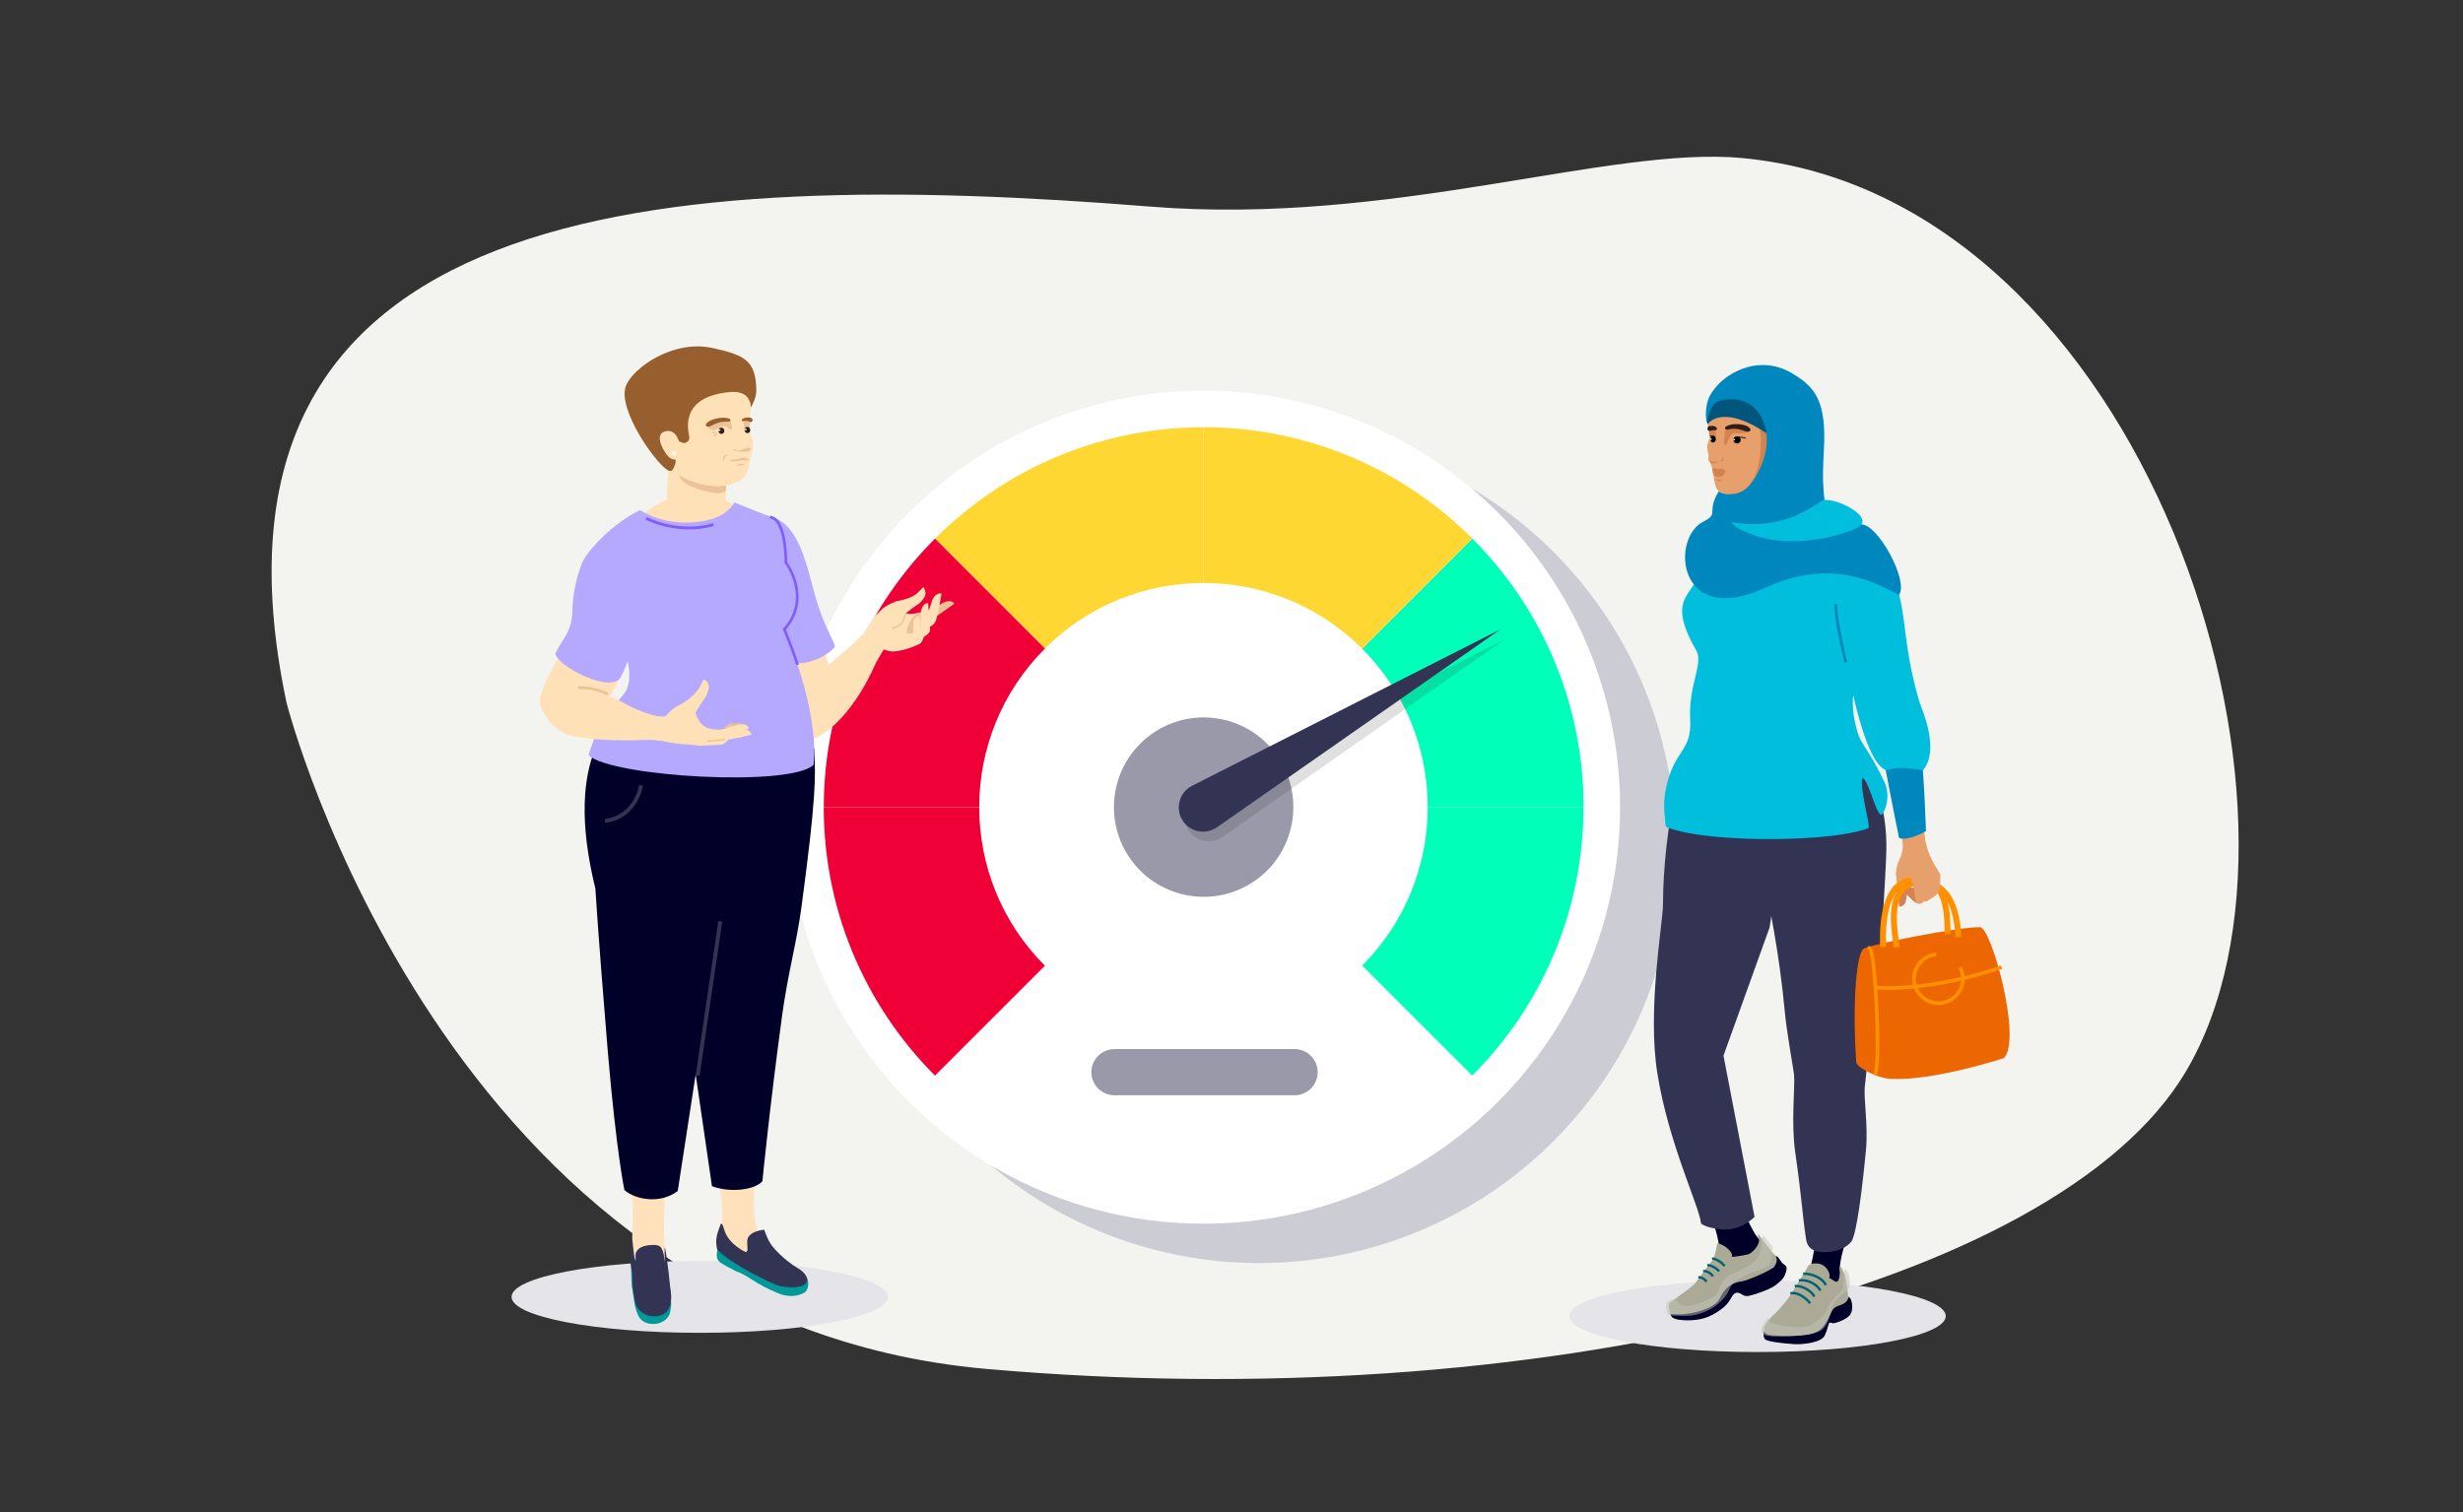 <?xml version="1.0" encoding="utf-8"?>
<!-- Generator: Adobe Illustrator 27.8.0, SVG Export Plug-In . SVG Version: 6.00 Build 0)  -->
<svg xmlns="http://www.w3.org/2000/svg" xmlns:xlink="http://www.w3.org/1999/xlink" version="1.1" x="0px" y="0px" viewBox="0 0 2679.4 1645.5" style="enable-background:new 0 0 2679.4 1645.5;" xml:space="preserve" width="2679.4" height="1645.5">
<rect x="0" y="0" width="2679.4" height="1645.5" fill="#333333" stroke="none"/>
<style type="text/css">
	.st0{fill:#F3F3F0;}
	.st1{fill:#CCCCD4;}
	.st2{fill:#FFFFFF;}
	.st3{fill:#00FFB9;}
	.st4{fill:#FFD732;}
	.st5{fill:#EF0137;}
	.st6{fill:#9999A9;}
	.st7{opacity:0.14;fill:#232323;}
	.st8{fill:#333353;}
	.st9{fill:#2E2E2E;stroke:#9999A9;stroke-width:50.283;stroke-linecap:round;stroke-miterlimit:10;}
	.st10{fill:#E5E5E9;}
	.st11{fill:#000028;}
	.st12{fill:#AAAA96;}
	.st13{opacity:0.5;fill:#C5C5B8;}
	.st14{fill:none;stroke:#00646E;stroke-width:2.65;stroke-miterlimit:10;}
	.st15{fill:#E7A06B;}
	.st16{fill:none;stroke:#EBAF87;stroke-width:1.299;stroke-miterlimit:10;}
	.st17{fill:#D3834F;}
	.st18{fill:#00BEDC;}
	.st19{fill:#0087BE;}
	.st20{fill:#FFCDAA;}
	.st21{fill:none;stroke:#D3834F;stroke-width:1.162;stroke-linejoin:round;stroke-miterlimit:10;}
	.st22{fill:#321E14;}
	.st23{fill:#EBAF87;}
	.st24{fill:#00557C;}
	.st25{fill:#500078;}
	.st26{fill:#EC6602;}
	.st27{fill:none;stroke:#FF9000;stroke-width:6.496;stroke-miterlimit:10;}
	.st28{fill:none;stroke:#FF9000;stroke-width:3.975;stroke-miterlimit:10;}
	.st29{fill:none;stroke:#0087BE;stroke-width:3.135;stroke-linecap:square;stroke-miterlimit:10;}
	.st30{fill:none;stroke:#321E14;stroke-width:1.162;stroke-linejoin:round;stroke-miterlimit:10;}
	.st31{fill:#009999;}
	.st32{fill:#FFE2BC;}
	.st33{fill:none;stroke:#333353;stroke-width:4.284;stroke-miterlimit:10;}
	.st34{fill:#FFE1B8;}
	.st35{fill:#ECC399;}
	.st36{fill:#965F2D;}
	.st37{fill:#643C37;}
	.st38{fill:none;stroke:#ECC399;stroke-width:1.428;stroke-miterlimit:10;}
	.st39{fill:#B4A8FF;}
	.st40{fill:none;stroke:#805CFF;stroke-width:3.025;stroke-miterlimit:10;}
	.st41{fill:none;stroke:#ECC399;stroke-width:3.025;stroke-miterlimit:10;}
	.st42{fill:none;stroke:#F3F3F0;stroke-width:3.025;stroke-linecap:round;stroke-linejoin:round;stroke-miterlimit:10;}
	.st43{fill:#8C5046;}
	.st44{fill:#644132;}
	.st45{fill:none;stroke:#ECC399;stroke-width:1.54;stroke-miterlimit:10;}
	.st46{fill:none;stroke:#805CFF;stroke-width:2.856;stroke-miterlimit:10;}
</style>
<g id="Layer_1">
	<path class="st0" d="M311.7,764.5c0,0,171,672.6,760.7,724.9c596.3,52.8,1164.9-88,1305.1-322.8   c168.6-282.3-43.2-953.1-481.9-994.6c-144.6-13.7-380.8,73.9-644.1,52.8C723.4,182.5,195.5,214.2,311.7,764.5z"/>
</g>
<g id="Layer_4">
	<g>
		
			<ellipse transform="matrix(0.707 -0.707 0.707 0.707 -250.036 1238.455)" class="st1" cx="1369.9" cy="921" rx="453.3" ry="453.3"/>
		
			<ellipse transform="matrix(0.707 -0.707 0.707 0.707 -237.427 1183.106)" class="st2" cx="1309.4" cy="878.2" rx="453.3" ry="453.3"/>
		<g>
			<path class="st3" d="M1594.3,578.8c79.1,75.3,128.4,181.6,128.4,299.3h-413.2l292.2-292.2     C1599.2,583.5,1596.8,581.2,1594.3,578.8z"/>
			<path class="st4" d="M1299.2,465c109.1-2.7,219.1,37.6,302.4,120.9l-292.2,292.2V464.9C1306,464.9,1302.6,465,1299.2,465z"/>
			<path class="st4" d="M1010.1,593.3c75.3-79.1,181.6-128.4,299.3-128.4v413.2l-292.2-292.2     C1014.8,588.4,1012.4,590.8,1010.1,593.3z"/>
			<path class="st5" d="M896.3,888.4c-2.7-109.1,37.6-219.1,120.9-302.4l292.2,292.2H896.2C896.2,881.6,896.2,885,896.3,888.4z"/>
		</g>
		<g>
			<path class="st5" d="M1024.5,1177.5c-79.1-75.3-128.4-181.6-128.4-299.3h413.2l-292.2,292.2     C1019.6,1172.8,1022.1,1175.2,1024.5,1177.5z"/>
			<path class="st3" d="M1722.5,867.9c2.7,109.1-37.6,219.1-120.9,302.4l-292.2-292.2h413.2C1722.7,874.7,1722.6,871.3,1722.5,867.9     z"/>
		</g>
		
			<ellipse transform="matrix(0.707 -0.707 0.707 0.707 -237.427 1183.106)" class="st2" cx="1309.4" cy="878.2" rx="244" ry="244"/>
		<g>
			<path class="st6" d="M1359.6,961.9c-46.2,27.7-106.2,12.7-133.9-33.5c-27.7-46.2-12.7-106.2,33.5-133.9     c46.2-27.7,106.2-12.7,133.9,33.5C1420.8,874.2,1405.8,934.2,1359.6,961.9z"/>
			<path class="st7" d="M1638.4,694.8L1303,865.4c-13.6,6.9-18.5,24-10.7,37.1l0,0c7.9,13.1,25.2,16.8,37.8,8L1638.4,694.8z"/>
			<path class="st8" d="M1632.4,684.7L1296.8,855c-13.6,6.9-18.6,24-10.7,37.1l0,0c7.9,13.1,25.2,16.8,37.7,8.1L1632.4,684.7z"/>
		</g>
		<line class="st9" x1="1212.4" y1="1166.6" x2="1408.3" y2="1166.6"/>
	</g>
</g>
<g id="Layer_2">
	<ellipse class="st10" cx="761.2" cy="1411.1" rx="204.7" ry="39.1"/>
	<ellipse class="st10" cx="1912" cy="1432" rx="204.7" ry="39.1"/>
	<g id="Woman_3">
		<path class="st11" d="M1976.7,1340.3c-0.3,1.4-5.4,37.9-10,48.1c-4.6,10.2-3.9,11.5,7,19.7c10.9,8.2,31.2-2.4,30.4-11.1    c-0.8-8.7-3.1-13.8-2.6-18.7c1.4-16.2,10.5-38.9,9.2-38.9S1981.7,1313.4,1976.7,1340.3z"/>
		<path class="st12" d="M1968.5,1384.8c-2.5-0.8-3.4-3.6-6.3,1.8s-17,28.7-29.7,41.1c-4.9,4.7-12.7,11.8-13.5,17.8    s-0.4,9.3,0.8,11.1c2.3,3.4,24.4,5.2,32.3,5.7s28.8-1.3,32.8-9.2c4-8,3.8-14.5,5.9-14.3c2.1,0.2,1.7,1.5,4.8,0.8    c3.1-0.6,14.1-4.4,17.4-9.6c3.4-5.3,1.5-14.7,0-17c-1.5-2.3-2.5-0.8-2.7-4.6c-0.2-3.8-1.5-13.1-1.9-15.8    c-0.4-2.7-4.4-13.5-5.9-14.2c-1.5-0.7-1,0.3-1,3.6c0,3.3-0.2,10.6-2.7,12.3s-6.3-4-12.2-4.9S1968.5,1384.8,1968.5,1384.8z"/>
		<path class="st12" d="M1976.7,1374.7c-5.1-0.2-8.8,0.3-10.7,4.6c-1.8,3.9-21.9,34.2-21.4,37.6c0.4,3.4,5.2,2.9,10.1,5.7    c4.8,2.7,7,4.1,11.4-2.3c4.4-6.5,22.9-26.6,24.1-30.9C1991.4,1385,1986.2,1375.2,1976.7,1374.7z"/>
		<path class="st11" d="M1995.6,1439.6c3.1-0.6,14.1-4.4,17.4-9.6c3.4-5.3,1.5-14.7,0-17c-0.8-1.3-1.5-1.4-2-1.9    c-1,4.3-3.2,7.1-9.9,9.3c-8.2,2.7-7.1,4.9-12.6,14.9c-5.5,10.1-9,12.9-16.4,15.6c-11.7,4.2-44.6,2.5-48.1,1.5    c-2.5-0.8-4.3-2.3-5.4-3.6c-0.3,4.1,0.2,6.5,1.2,8c2.3,3.4,24.4,5.2,32.3,5.7s28.8-1.3,32.8-9.2c4-8,3.8-14.5,5.9-14.3    C1992.9,1439,1992.5,1440.3,1995.6,1439.6z"/>
		<path class="st13" d="M1920.1,1437.5c0,0,4.7-5.5,4.5-4.4s-1.4,3.8,2.1,6.1c3.5,2.3,31,7.3,40.9,3.5c9.9-3.8,19.1-12.9,21.3-20.6    s15-15.7,16-21.2s1.7-21,1.7-21s4.1,3.4,4.9,7.8s2.1,13.4-1.9,16.4s-14.5,10.6-16.5,18s-3.8,20.2-12.6,25.9    c-8.8,5.7-55.5,8.7-62,3.9C1912.1,1447,1920.1,1437.5,1920.1,1437.5z"/>
		<path class="st11" d="M1895.4,1314.6c0.1,0.1,0.1,0.4,0.4,1c2.2,5.3,13.5,30,17.8,32.4c4.7,2.6-4.4,21.3-11.2,22.4    c-6.9,1.1-26.6,1.7-28.4-2.6c-1.8-4.3-4.5-14.2-4.8-17.6c-0.3-3.4-6.3-26.6-11.8-35.9C1851.9,1304.8,1891.2,1310.6,1895.4,1314.6z    "/>
		<path class="st12" d="M1913.1,1342.9c0,0-1.9,1.2-0.1,4.4c3.2,5.8-7.1,16.5-11.3,17.5s-20.4,4.4-23.4,1.6    c-3-2.8-19.3,12.3-24.3,18.2c-5,5.9-10,12-10,12l-8.6,7.1c0,0-18.8,13.7-19.7,14.7s0.4,8.7,1.3,11.1c0.9,2.4,1.4,5.3,10.6,6.4    c9.2,1,23.4,1,35.6-5.8c12.2-6.8,16.4-12.2,18.7-16.2s4.4-8.5,9-7.5s5.1,4.9,12.6,3.1c7.5-1.8,22.7-7.2,28.3-11.7    c5.6-4.5,8.7-6.9,10.7-13.5c2-6.6,0.3-6.9-2.8-9.3s-4.9-7.8-7.3-8.2C1930.1,1366.6,1913.1,1342.9,1913.1,1342.9z"/>
		<path class="st12" d="M1868.2,1352.7c-0.6-0.1-1.1,13.3-6.2,19.6c-4.3,5.4-13.9,18.3-17.9,24.4c-0.5,0.8,4.5,2.1,5.4,1.9    c5.1-1.3,29.8-26.4,33.8-30.5C1887.5,1364,1876.4,1354,1868.2,1352.7z"/>
		<path class="st11" d="M1939.9,1375.2c-3.1-2.4-4.9-7.8-7.3-8.2c-0.3,0-0.8-0.4-1.4-1c0.5,0.5,4.2,5.2-1.2,12.4    c-2.5,3.3-28.2,14.8-34.7,15.7c-10,1.4-18,5.1-24.5,18.8c-5.5,11.7-35.2,19.3-53.6,16.8c0.9,2.4,1.4,5.3,10.6,6.4    c9.2,1,23.4,1,35.6-5.8c12.2-6.8,16.4-12.2,18.7-16.2s4.4-8.5,9-7.5s5.1,4.9,12.6,3.1c7.5-1.8,22.7-7.2,28.3-11.7    c5.6-4.5,8.7-6.9,10.7-13.5C1944.7,1378,1943,1377.6,1939.9,1375.2z"/>
		<path class="st14" d="M1847.5,1389.8c3.4-0.3,6.8,1.8,9.1,4.8"/>
		<path class="st14" d="M1852.8,1383c3.4-0.3,8.1,1.8,10.7,5.7"/>
		<path class="st14" d="M1857.3,1376.6c3.4-0.3,10.1,2.9,12.8,6.8"/>
		<path class="st14" d="M1862.5,1369.4c3.4-0.3,10.9,4.2,13.6,8.1"/>
		<path class="st14" d="M1947.7,1407.3c8.1-2.2,18.3,6.2,21.4,10.8"/>
		<path class="st14" d="M1952.4,1399.5c6.7-1.5,18.7,4.9,21.3,11.4"/>
		<path class="st14" d="M1956.9,1393.2c8.2-1.5,19,3.2,23.5,11"/>
		<path class="st14" d="M1961.6,1386c8.7-0.8,21.4,4.6,24.7,12.3"/>
		<path class="st13" d="M1881.1,1403.2c5.6-15.4,33.9-20.1,41.9-25.5c5.1-3.5,5.3-14.8,5.1-21.3c-4.9-6.1-9.7-12.5-9.7-12.5    s-0.5,0.5-2.4,5c0.8,4.7-0.3,10.2-1.9,15.5c-2.7,8.9-12.9,13.4-23.1,18.8c-10.1,5.4-14,2.1-22.5,23.2    c-2.5,6.3-23.7,13.4-29.7,14.2c-13,1.8-11.6-4-18.2-7.3c-0.4,0.8-6.2,1.2-8.2,4.8c-0.7,1.3,0.4,8.7,1.5,11.1    c0.2,0.5,0.4,1.1,0.7,1.7c5,0.4,7.3,0.6,17.2,0.9C1855.9,1432.6,1876.6,1415.7,1881.1,1403.2z"/>
		<g>
			<path class="st8" d="M1952.9,1253.4c-4.6-32.3,0-71.6-1.2-83.8c-0.7-7.1-7.9-44.9-10.2-69.9c-6.1-66.2-19-125.4-18.3-119.8     c5,35.9-30.4-127.5,53.9-139.6c15.1-2.2,43.9-24.2,61.1,11.6c10.4,21.7,15.5,48.8,13.5,84.6c-1.3,24.7-4.2,88.2-8.3,109.1l0,0     l-14.6,135.4c-1.9,12.6,3.7,42.5,1.1,70.3c-4.2,44.1-10,89.2-15.5,99.1c-3.3,4.4-12.2,12.2-30.4,12c-11.6-0.2-17.9-4.6-19.3-14.2     C1960.1,1316.1,1959.8,1301,1952.9,1253.4z"/>
			<path class="st8" d="M1931.8,906.8c7.7-90-18.1-125.4-64.9-125.4c-36.8,0-57.8,126.5-57.8,202.7c0,20-17.4,113.7-6.1,184     c12.4,77.1,46,145.1,47.4,162.9c5.4,5.4,23.1,6.7,23.2,6.7c21.3,1.6,35.1-13.7,35.1-13.7l-33.8-175.4l50.1-139.3     C1933.1,962.3,1931,916.6,1931.8,906.8z"/>
		</g>
		<path class="st15" d="M2062.6,950.5c0.6-5.3,13.8-9.3,19.1,2l-7.2,4.9l-0.2,14.8c-1.1,4.3-3.1,5.9-9.4,5.4L2062.6,950.5z"/>
		<g>
			<path class="st16" d="M1844.3,557.6"/>
		</g>
		<path class="st15" d="M2074.7,851.5c10.5-1.7,13.9,3,14.6,3.5c2,25.2,4.2,53.1,4.6,57.3c0.6,5.8-3.9,12.2-10.6,12.8    c-8.9,0.7-12.9-3.2-13.8-10c-0.3-2.2-5.6-29.1-9.4-53.1C2060.1,861.9,2062.4,853.5,2074.7,851.5z"/>
		<path class="st17" d="M2066,986.5c0,0-0.7-7.9-1.5-12.6s0.7-4.8,6.1-6.7c2.5-0.9,2.8-2.4,2.8-2.1c0,4.5,1.8,6.2,0,14.8    C2072.8,983.2,2070.9,986.2,2066,986.5L2066,986.5z"/>
		<path class="st17" d="M2058.3,966.4l9.8,5.2c3.7,1.9,7.6,1.8,10.9-1.5c1.1-1.1,1.8-1.9,1.5-2.1c-0.5-0.3-5.6-2.7-12.3-4.9    C2063.9,961.7,2061,962,2058.3,966.4L2058.3,966.4z"/>
		<path class="st17" d="M2076.3,971.3l15.1,7.8c4.6,2.3,6.6-0.3,8.5-6.2l-1.7-1.4l-13.4-5.3C2080.9,964.8,2078.5,966.7,2076.3,971.3    L2076.3,971.3z"/>
		<path class="st17" d="M2068.6,968.3l13.5,12.5c4.1,3.8,10.3,2.7,12.6-3.3l-0.9-1.4l-14.1-10.1c-3.8-2.7-7.2-1.6-10.9,2.1    L2068.6,968.3z"/>
		<path class="st18" d="M1839.2,641.2c29.2-44,24.9-55.1,25.8-69c0.9-13-26.6-32.9,87.8-20.6c40.1,4.3,59.3,3.2,73.5,32.5    c3.6,22.4-1,45.8-1.3,95.5c0,0.6-3.5,9.5-3.6,10.1c-5.7,19.5,7.2,24.3,2.3,39.9c-3.7,11.8-14.8,28.8-2.4,69    c3.3,10.9,13.8,20.2,28.8,52.6c8.1,17.5-1.6,36.4-3.9,35.4c-6.1-2.8-13.4-37.5-20-40.1c-3.7,11.8,9.6,53.4,6.1,54.7    c-15,5.7-42.1,9.4-72.5,10.9c-56,2.9-123.4-1.4-147.6-12.6c-2.7-21.1-2.1-30.4,0-40.9c8.7-43.8,28.5-39.4,26.5-76.2    c-2-36.8,14.7-60.7,6.7-74.5C1820.4,664.9,1831.4,652.9,1839.2,641.2z"/>
		<path class="st19" d="M2095.2,904.2c-1.3-36.7-4.2-98.1-9.3-106c-7.5-11.6-22.2-9.2-31.1-7.9c-8.9,1.4-10.4,8-9.6,14.2    s16.6,87.8,20.7,107.2C2073.3,915.1,2090.9,907.3,2095.2,904.2z"/>
		<path class="st18" d="M1997.9,665.6c-6.4-1.8-27-6.9-46.7-34.8c-20.4-28.9,36-72.6,44.9-79.2c12.9,8.3,19,21.4,34.9,37.5    c53.2,54.2,30,85.1,57.3,175.2c2.2,7.4,22.6,51.1,3.6,73.9c-14.4-1.9-22.7-5-40.1,0c-24.4-10.7-39.6-96.6-53.8-170.1    C1997.6,667.5,1998.3,665.3,1997.9,665.6z"/>
		<path class="st20" d="M1906.6,548.5c-1.1,2.6-33.5-2.7-34.8-7c-1.3-4.3-13-38.4-7.4-45.7S1909.6,541.4,1906.6,548.5z"/>
		<path class="st20" d="M1905.2,564.8l-9.3-67.9h20l28-2.7l5.9,71.8c0,0-11.9,53.5-49,52.9C1858.6,618.1,1905.2,564.8,1905.2,564.8z    "/>
		<path class="st20" d="M1929,524.7c0,0-4.7,22.4-21.3,24.6c-1.6,0.2-2.9,0.4-4.1,0.6l-7.7-53h20l28-2.7l2.7,19.7L1929,524.7z"/>
		<path class="st15" d="M1873.7,536.4c26.3,9,91.6-9,97.4-62.3c4.4-40.5-6.3-72.6-52.6-73.6c-22-0.5-48.2,15-60.6,43.2    c-4.7,10.8,1.5,17.6,2,31.1c0.1,4.2-3.2,8.3-2.7,12.4c1.3,11.8,4.8,18.2,6.2,26.4C1865.5,526.2,1865.6,533.9,1873.7,536.4z"/>
		<path class="st17" d="M1879.6,538.2c26.3,9,85.7-10.8,91.5-64.1c4.4-40.5-49.6-16.4-49.2-2.9c-4.7-2.9-5.1-2.7-7.4-4.1    C1916.6,479.7,1919.2,537.5,1879.6,538.2z"/>
		<path class="st20" d="M1859,522.5"/>
		<path class="st17" d="M1859.8,473.8c0.2,0.5,2.5,1.3,4.1,3.9c1.3,2,1,0.6,1.7,2.1c0.7,1.6,2.2-10.2,0.1-12.4c-2.9-3-4.1-1.5-5-1    C1858.1,467.9,1859.5,471.3,1859.8,473.8z"/>
		<path class="st17" d="M1902.8,469.6c-0.2,0.5-6.3,2.6-14.9,1.5c-2.9-0.4-5,2.2-6,4.2c-3.1,6.1-3.2,10.3-5.9,8.8    c-1.4-0.8,0-13.2,1.3-16.2c1.3-3,11.9-4.1,14.4-2.5S1903.6,467.9,1902.8,469.6z"/>
		<path class="st21" d="M1866.8,521.5c0,0,3,1.9,6.8,1"/>
		<ellipse cx="1863.6" cy="477.8" rx="3" ry="3.7"/>
		<path class="st22" d="M1878.2,463.7c2.5-1.3,7.5-2.9,15.6-1.9c8.1,1,12.7,5.5,9.6,7.3c-3.1,1.8-6-1-12.6-2.2    c-6.3-1.2-10.2,0.6-12.7,0.6C1876.9,467.5,1875.4,465.2,1878.2,463.7z"/>
		<path class="st22" d="M1858.3,464.3c0.3-0.3,0.5-1.1,4.8-0.9c4.3,0.2,5.4,3.6,4.3,4.3c-1.1,0.7-1.7,0.2-4.1,0.4    c-2.4,0.2-3,1.4-4.6,0.5C1856.5,467.3,1857.6,464.8,1858.3,464.3z"/>
		<path class="st15" d="M1873.1,464.8c-1.8-0.1-1,18.6-12.6,29.7c-4.7,4.5-0.9,9.3,3,9.8c2.7,0.4,10.2-3.3,10.2-3.3    S1876.1,464.9,1873.1,464.8z"/>
		<path class="st21" d="M1871.6,501.6c0,0,4.1-0.6,2.8-4.3"/>
		<path class="st23" d="M1931.4,510.6c3.3,6.3,7.2,4.7,10.1,3.5c6.8-2.8,11.9-17.7,13.2-22.2c1.5-5.3,4.3-20.3-10.4-19.8    C1929.6,472.8,1928.1,504.3,1931.4,510.6z"/>
		<path class="st24" d="M1877.9,422.7c-10.7,3.3-25.9,20.8-20.3,38.9c5.8-8,26.3-17.9,70,14c7.1,5.2,8.7-23.3,6-30.5    C1930.8,438,1905.3,391.2,1877.9,422.7z"/>
		<path class="st19" d="M1869.8,534.6c0,0,4.4,4.4,16.7,2.8c13.4-1.7,21.4-12.8,29-29.6c17.7-39.1-2.3-80.5-41.5-72.5    c-7.8,1.6-14.1,5.7-17,24.5c-1.8-3.9-2.3-18.9,3-29c13-24.5,52.7-46.1,88.7-25.1c21.9,12.8,34.7,25.8,35.8,63.9    c0.7,21.9-3.6,44.1,0.4,74.8c31.8,7.2,22.2,9.3,39.9,26.2c17.9-0.7,51.9,61.7,41.1,76.6c-24-11.8-72.3-41.4-145.8-7.6    c-95.4,43.9-103.1-53.8-67.2-72C1871.1,558.6,1855.7,557.3,1869.8,534.6z"/>
		<path class="st18" d="M1982.6,544.8c-13.2,7.3-43.6,33-99.3,23.3c3.2,3.8,5.8,7.3,25.1,14.3c46.2,16.6,108-3,115.7-10.7    C2036.2,559.6,1992,539.6,1982.6,544.8z"/>
		<path class="st25" d="M1874.2,526.5"/>
		<path class="st17" d="M1862.9,512.3c1.9,11.2,14.1,6.7,13.8,0.2c-0.8-2.6-4.2-3.1-8.6-1.9C1864.5,508.4,1862.8,509.4,1862.9,512.3    z"/>
		<path class="st17" d="M1860.4,502.9c1,1,1.3,1.6,3.2,1.4c1.9-0.2,6.4-1.4,5.7-1.7c-0.7-0.3-6.2-0.2-6.2-0.2l-4.3-1.6    C1858.8,500.8,1859.4,501.8,1860.4,502.9z"/>
		<circle cx="1889.7" cy="478.6" r="3.9"/>
		<ellipse class="st2" cx="1886.6" cy="478.4" rx="1" ry="0.8"/>
		<ellipse class="st2" cx="1861.2" cy="477.8" rx="1" ry="0.8"/>
		<path class="st26" d="M2154,1008.8c-22-0.5-120.7,18.9-127,23.7c-6.3,4.7-12.4,50.5-7.7,123.3c0.4,5.5,22.8,17.4,37.9,18.1    c47.1,2.3,122.7-22.6,122.7-22.6C2200,1131.8,2166.5,1009,2154,1008.8z"/>
		<path class="st27" d="M2063.1,1030.7c0-10.5-14.1-64.2,20.3-69.8c41.9-6.9,46.4,42.3,47,58.7"/>
		<path class="st27" d="M2048.5,1030.5c0-10.5-3.7-67.4,30.7-73c41.9-6.9,38.9,42.6,39.6,59"/>
		<path class="st28" d="M2031.8,1030.7c0.9,0.4,1.8,1,2.6,1.8c6,6.1,11.9,131.5,5,137.1"/>
		<path class="st28" d="M2040.2,1074.6c0,0,56.3,5.5,137.3-22.2"/>
		<path class="st15" d="M2085.8,976.7l16.9-1.3c4.6-1.5,8.5-6.5,7.8-11.3l0.3-12.9l-12.5,4.4    C2094.1,956.4,2085.5,972.1,2085.8,976.7L2085.8,976.7z"/>
		<path class="st15" d="M2092.7,957.6c0,0.3,0.3,22.8,0.3,22.8c-1.6,3.4-5.6,2.9-6.2,2.9c-3.1-0.1-3.2-5.3-3.8-8.9l-1.3-13.9    C2083.2,957.2,2090.7,954.3,2092.7,957.6z"/>
		<path class="st15" d="M2100.6,955.7c0,0.3,0.4,20.6,0.4,20.6c-1.6,3.4-5.3,4.7-6.4,4.7c-3.1,0.2-3.2-5-3.7-8.5l-1.3-13.9    C2091.2,955.2,2098.7,952.3,2100.6,955.7z"/>
		<path class="st15" d="M2106.2,956.8c0,0.3,2.1,14.1,2.1,14.1c-1.6,3.4-7.6,7.1-8.6,7.1c-3.1,0.2-3.2-5-3.7-8.5l1-8.1    C2098.4,958.1,2104.2,953.4,2106.2,956.8z"/>
		<path class="st15" d="M2094,912.9c4.4,20.6,10.8,27.9,16.7,38.3c0,2.1-6.6,8.5-10,7.6c-0.6-0.3-5.9-4.1-18.5,7.2    c-4.1-17.4-9.1-13.6-13.5-12.4c-3.2,0.8-5.7-0.2-5.8-1.6c0,0-1.5-6.8,3.8-17.8c1.1-2.4,4.5-9.5,2.9-19.2c-0.1-0.7,10.9-2.4,16.6-2    C2092.3,913.4,2092.9,899.2,2094,912.9z"/>
		<path class="st28" d="M2132.4,1052.6c2,3.8,3,8,3,12.3c0,14.6-12,26.6-26.6,26.6s-26.6-12-26.6-26.6c0-13.7,10.6-25.2,24.2-26.5"/>
		<path class="st29" d="M2007.6,719.1c0,0-10.2-42.3-10.6-60"/>
		<path class="st30" d="M1888.8,475.4c1.8-0.6,10.2,1.3,10.2,1.3"/>
		<path class="st30" d="M1860,474.3c2.6,0.1,4.2,0.5,4.2,0.5"/>
	</g>
	<g id="Woman_2">
		<path class="st31" d="M689.8,1351.4c-0.7,9,0.9,25.9,5.1,40.1c1.9,7.8,0.8,27.4,2.5,28.9c8.2,7.1,30.2-8.8,31.9-7.8    c1.6,4.6,0.6,13.1-1,17.6c-6.2,13.2-25.7,13-32.2,4.1c-6.7-9.3-7.1-27.4-8.9-35.2C685.8,1372.8,687.3,1365.6,689.8,1351.4z"/>
		<path class="st32" d="M841.1,1069.6c0,22.4-9.9,69.1-11.2,100.4c-1.4,31.8-10.7,127.8-9.7,142.5c1.9,29.4,6.1,35.6,11.3,40.5    c3,2.9-13.4,14.6-16.3,16.5c-2.8,1.8-29.2-23.9-31.3-25.1c-1.5-0.8,2-17,1.9-19.9c-0.7-28.1-4.6-42.6-4.6-60.2    c0-17.5-14.9-145.1-14.9-158c0-12.9,2.7-55.7,39.1-55.7C841.7,1050.7,841.1,1069.6,841.1,1069.6z"/>
		<path class="st32" d="M694.5,1059.4c-20,18-21.7,62.9-24.4,114.3c-2.7,51.3,11,87.6,17.3,129.3c2.6,17.1-1,53.5,0.6,61.2    c3.3,16.2,6.2,26.9,16.6,24.4c3.8-0.9,25.1,4,18.9-24.1c-3.7-38.6,2.6-107.9,4.6-118.5c3.1-16,16.4-101.6,17.3-118.2    S732.4,1025.4,694.5,1059.4z"/>
		<path class="st11" d="M694.4,759.2c24.5,44.6,91.8,37.2,154,37.5c25.4,0.1,37.4,18.1,37.4,18.1c1.6,30.8,2,53.3-13.7,170.6    c-5.6,41.6-15,73.3-21.3,119.8c-13.6,100.1-21.4,180-21.4,180c-7.5,9.1-34.6,13.2-54.9,5.4l-49.8-342L679.3,862L694.4,759.2z"/>
		<path class="st11" d="M692.4,755.2c-24.5,24.5-80.7,64.4-44.7,211.8c2.7,44.6,10.9,146.5,13.6,178.3c9.4,109.8,18,149.6,18,149.6    c13.2,11.2,40.1,14.9,58,0.9l50.8-330.2c0,0,72.5-52.8,84-97.4c10.7-41.4,5.2-101.5,5.2-101.5s-10.7,36.2-103.2,28.4    C710.1,789.7,692.4,755.2,692.4,755.2z"/>
		<path class="st33" d="M759,1170.1c0,0,17.4-119.4,24.6-167.7"/>
		<path class="st33" d="M697.3,854.5c0,0-4.6,33.9-39.1,38.8"/>
		<path class="st8" d="M784.1,1331.5c1.5,0,1.8,0.1,3.7,6.4c4.8,16.5,23.6,24.5,23.6,24.5l0,0c1.2-0.7,1.9-2,1.8-3.4    c-0.2-1.5-0.3-4.2-0.3-8.6c0-10.9,18.4-12.4,18.4-12.4s3.7,11.5,9.1,18.2c9.8,12.1,23.5,21.4,26.9,23.3c15,8.5,12.7,19.7,7,23.1    c-6.5,3.7-21.4,2.5-25.9,0.9c-28.7-10-59.3-29.6-66.5-38.9C775.4,1348,782.2,1338.3,784.1,1331.5z"/>
		<path class="st31" d="M845.5,1398.4c4.8,2,21.5,3.9,28.7,0c2.1-1.1,3.7-3.5,4.4-6.5c1.8,5.6,0,12.3-3.2,14.3    c-7.3,4.6-18.2,5.2-27.5,1.5c-27.4-11-32.9-19.6-48-24.9c-15.8-8.2-16.9-9-18.9-12.1c-2-3.1-1.2-7.6-0.5-10.8    C791.5,1371.2,818.8,1387.2,845.5,1398.4z"/>
		<path class="st8" d="M710,1354.6c9.5-0.3,11.1,2.8,13.4,18.4c2.5,16.7,2.6,11,5.8,28c0.9,4.9,1.8,14.2-0.6,20.2    c-5.5,17.4-34.3,13.3-37.6-4.7c-4.1-22.5-1.9-10.4-3.2-32.2c-1.2-12.2,4.3-7.5,3.7-16.1C691.4,1367.3,688.6,1355.2,710,1354.6z"/>
		<path class="st34" d="M951.8,723.4c-0.4,0.7-20,49.2-54.2,73.5c-10.6,7.5-21,13.3-35.1-3.4c-14.1-16.7-2.3-52.9-2.5-53.4    c-0.1-0.3,15.6,2,32.9-10.2c10.4-7.4,39.8-32.7,47.6-41.9C960.9,664.2,951.8,723.4,951.8,723.4z"/>
		<path class="st34" d="M881.4,659.1c3.2,0.4,24.5,81.6,24.5,81.6s-8.1,34.5-46.8,40.4c-16.2,2.5-17.1-64.7-17.1-64.7    S873.1,658.1,881.4,659.1z"/>
		<path class="st0" d="M815.5,450.4c-1.5-9.6-2.3-19.9-11.6-18.2c-25.7,4.5-47.4,4-48.9,28.7l-0.5,8.1c-0.4,6-8.7,11.1-15.1,11.4    l0,0l-3.2-12.1c-1.1-4.3-6-6.8-10.4-5.3c-1.7,0.6-4.7,2.8-5.8,4.1c-4.6,5.3-2.3,29.7,10.8,28.3c8.3,13.2-0.9,16.8-0.9,16.8    c-10.8-0.6-62.1-70.6-50.6-98.8c8.3-20.2,53.9-53.3,99.7-43.3c38.1,8.3,50.4,14.9,51,49.1C830.2,434.2,815.5,450.4,815.5,450.4z"/>
		<path class="st34" d="M789.5,544.5l1.7-59.8l-23.4,1.7l-38.7-3.2l-4.1,60.9c0,0-18.4,7.1-34.1,22.5c11.2,10.7,80.3,29.5,97.6,41.6    c2.1-16.7,27.6-39.5,27.3-51.1C806.6,555,789.5,544.5,789.5,544.5z"/>
		<path class="st35" d="M742.3,523.2c6.4,7.7,48.2,20.4,47.6,8.3l1.4-40l-23,1l-28.9-0.6l-1.3,15C738.1,507,735.9,515.6,742.3,523.2    z"/>
		<path class="st36" d="M809,454.2c-1.4-9-2.2-18.7-10.9-17.1c-24.1,4.3-44.6,3.8-46,27l-0.5,7.7c-0.3,5.7-8.2,10.4-14.2,10.7l0,0    l-3-11.4c-1.1-4-5.6-6.4-9.8-5c-1.6,0.5-4.4,2.6-5.4,3.8c-4.4,5-2.1,27.9,10.2,26.6c7.8,12.4-0.8,15.8-0.8,15.8    c-10.1-0.6-58.4-66.4-47.5-92.9c7.8-19,50.7-50.1,93.8-40.8c35.9,7.8,47.4,14,47.9,46.2C822.8,439,809,454.2,809,454.2z"/>
		<path class="st37" d="M822.4,504.7"/>
		<path class="st34" d="M800.6,525.2c-15.2,6.3-36.5,4.9-59.1-6.4c-6-3-2.8-13.4-7.1-18.8c-6.3-8-25.3-16-26.5-28.2    c-3.8-37.1,7.4-66,44.3-69.9c21.6-2.2,54,13.2,63.6,35.2c2.3,5.2-0.7,17.9-0.1,29.1c0.6,12.1,6.3,10.7,1.9,27.5    C814.3,506.7,814.4,520.7,800.6,525.2z"/>
		<path class="st37" d="M817.7,506.4"/>
		<path class="st35" d="M815.8,461.6c0,1.1,0.2,2.4-0.6,3.1c-1,0.8-2.4,1.9-3.2,3.5c-1,2-1,0-1.4,1.5s-2.8-8.7-1-10.9    c2.5-3,3.7-1.7,4.6-1.3C815.9,458.4,815.7,459.8,815.8,461.6z"/>
		
			<ellipse transform="matrix(0.996 -9.413054e-02 9.413054e-02 0.996 -40.42 78.572)" class="st22" cx="812.7" cy="467.7" rx="3.1" ry="3.4"/>
		<path class="st36" d="M749.8,475c-1-6.1-11.6-43.7,45.2-48.5c12.3-1,16.7,4.4,18.9,6c-8.6-32.1-46.1-40.5-64-38.7    c-46.7,4.6-60.4,32-47.7,71.3c6.9,21.4,20.3,49.2,28.7,47c2-2.1,5.3-9.2,3.9-13.9c-1.3-4.2-4.8-30.1-2.3-25.8    C741.1,487.5,751,481.9,749.8,475z"/>
		<path class="st34" d="M739.8,496.4c-2.4,4.8-5.8,3.9-8.2,3.2c-5.9-1.6-10.9-12.2-12.3-15.5c-1.6-3.8-4.7-14.6,7.5-15.2    S742.2,491.5,739.8,496.4z"/>
		
			<ellipse transform="matrix(0.997 -7.486996e-02 7.486996e-02 0.997 -32.72 62.032)" class="st2" cx="811" cy="467.4" rx="1.6" ry="0.8"/>
		<path class="st35" d="M779.7,458.5c2.4-1.6,14.6-2,14.6-1.7c1.1,2.1,3.1,9.3,2.4,10.3c-0.9,1.6-4.1-1.1-6.1-2.6    c-3.4-1.5-6.7-0.3-8.6,1c-8.9,6.3-12.5-1.4-12.8-1.8C768.4,462.2,777.3,460.2,779.7,458.5z"/>
		<path class="st38" d="M790.7,494.8c-4.2,2.3-3.7,6.1-3.7,6.1"/>
		<circle class="st2" cx="733.2" cy="493.1" r="2.2"/>
		<path class="st36" d="M792.8,455.3c-2.6-0.8-7.7-1.5-15.5,0.6s-11.6,6.9-8.4,8.1s5.7-1.8,12-3.9c6-2,10-1,12.4-1.4    C794.6,458.5,795.6,456.2,792.8,455.3z"/>
		<path class="st36" d="M817.7,455.1c-0.4-0.2-0.6-1-5.2-0.8c-4.6,0.2-6.4,3.1-5.2,3.8c1.2,0.7,2.5-0.3,5.1-0.2c2.6,0.1,3.3,2,5,1.2    C819.7,457.9,818.5,455.6,817.7,455.1z"/>
		<path class="st34" d="M803.8,460.8c0,0,0.8,9.3,10.7,18.4c1.6,1.5,5.6,3.9,4.7,5.8c-1.5,3.3-8.2,5.2-12.2,3.6    c-4-1.6-7.2-2.8-7.2-2.8l-4.2-25.4L803.8,460.8z"/>
		<path class="st35" d="M805.2,490c4.1-1.3,9.9-5,11.7-1.8c-1.7,2.4-1.1,3.5-7.5,3.4c-5.4-0.1-11.5-0.7-11.6-2.7    C799.8,486.8,799.8,491.7,805.2,490z"/>
		<line class="st38" x1="780.3" y1="471.5" x2="776.5" y2="474.7"/>
		<line class="st38" x1="778.5" y1="470.3" x2="774.4" y2="470.9"/>
		<path class="st34" d="M653.9,600c27.5,6.2,29.5,45.8,28.4,95.9c-1,50.1-32.4,80.5-49.3,95.4c-11.2,12.5-50.8-11-44.8-34.2    c7.3-28.1,32.2-51.9,35.8-95.5C625.2,647.7,635.3,595.8,653.9,600z"/>
		<path class="st39" d="M832.5,674.8c15.9,30.7,16.9,46.8,33.6,47.1c16.8,0.3,35.4-9.1,42.3-18.5c-1-5.1-10.3-20.1-17.9-43    c-12.8-38.4-17.8-91.9-55.5-99.4C801.9,554.6,816.6,644.1,832.5,674.8z"/>
		<path class="st39" d="M696.2,555.1c-36.7,17.7-69.1,57.9-63.2,63.3c5.9,5.3,66.6,98.2,48.2,133c-5.9,11.1-27,23.4-41,70.4    c26.5,23.8,221,34.7,244.9,10.3c6.2-61.2-31.8-147.3-31.8-147.3c30.7-34.2,1.7-72.9,1.7-72.9s0.5-42.3-14.3-48.4l-41.6-16.8    c0,0-5.8,10.3-18.6,15.8C767.8,568,730.4,575.8,696.2,555.1"/>
		<path class="st40" d="M776.1,570.7c-12.5,4-41.4,8.2-73.2-6.7"/>
		<path class="st39" d="M650.1,598.9c27.5,6.2,42.3,28,41.3,78.1c-0.4,22-8.4,44.8-16,59.6c-9.7,18.8-69.1-11.3-71.3-25.6    c9.5-18.8,18.6-24.2,18.7-49.2C622.8,646.6,631.6,594.7,650.1,598.9z"/>
		<path class="st34" d="M690.9,771.8c42.3,25.3,41,8.4,55.1,10.4c14.1,2.1,3.3,25-4.4,24.7c-17.4-0.8-3.5-2.9-41.3-1.7    c-37.8,1.2-56.1-0.9-74.2-3.7c-31.1-4.8-50.5-46.2-30.6-51.1C595.6,750.4,627.3,733.7,690.9,771.8z"/>
		<path class="st41" d="M661.4,755.5c-8.4-4.5-20.5-7.9-32.5-7.2"/>
		<path class="st42" d="M810.1,723.4"/>
		<path class="st34" d="M765.4,739.1c0,0-4.5,10.3-7.9,13.7s-2.2,4.4,1.4,9.1c1.6,2.2,4.1,2.9,4.3,2.6c2.6-3.8,6.3-7,7.8-15.9    C771.6,745.5,769.9,741.2,765.4,739.1L765.4,739.1z"/>
		<path class="st34" d="M758.9,751.2c-6.3,8.1-15.3,13.4-15.3,13.4c-3.3,4.3-1.7,20.3,10.1,15.6l0.8-1.2l9-14.9    C765.8,760.1,764,755.2,758.9,751.2L758.9,751.2z"/>
		<path class="st34" d="M723.8,780.1c3.5-5,8.9-10.3,20.2-15.6c0.9,0.4,13.2,11.8,9.8,15.8c0,0-2.5,11.9-9.2,16.3    c-8.1,5.3-15.3,9.7-24.3,4.3C712.2,795.9,719.4,786.3,723.8,780.1z"/>
		<g>
			<path class="st35" d="M800,788.3l-5.5,6.8c-2.1,2.5-5.5,3.4-9.2,2.1c-1.2-0.4-2-0.8-1.9-1c0.3-0.4,3.6-3.5,7.9-7.1     C794.1,786.8,796.4,786.1,800,788.3L800,788.3z"/>
			<path class="st43" d="M794.6,795.1l-8.9,10.2c-1.2,1.2-2,1.6-2.6,1.9c-3.9-0.2-6.9-5.1-6.2-8.1l8.9-5.3     C788.3,791.6,791.2,792.5,794.6,795.1L794.6,795.1z"/>
		</g>
		<g>
			<path class="st35" d="M807.6,788.2l-7.6,8c-2.9,3-7.1,4.1-11.3,2.6c-1.3-0.5-2.3-0.9-2.1-1.1c0.4-0.5,4.9-4.1,10.6-8.5     C800.8,786.4,803.6,785.5,807.6,788.2L807.6,788.2z"/>
			<path class="st34" d="M801.3,795.5l-11.8,12.2c-3.6,3.6-9.8,3.2-13.5-0.9l-0.8-1.7l15.9-10.8     C794.4,791.5,797.7,792.4,801.3,795.5L801.3,795.5z"/>
			<path class="st34" d="M766.2,811.3c3.8-0.1,17.8-1.1,17.8-1.1l2.7-0.7c-0.1-5.3-4.1-9.2-9-9.7l-9.8-1.1     C764.6,800.2,762.7,809.7,766.2,811.3z"/>
		</g>
		<g>
			<path class="st34" d="M817.8,799.4l-11.9,2.7c-4.5,0.9-9-0.6-11.9-4.5c-0.9-1.3-1.5-2.2-1.2-2.3c0.6-0.2,7-0.8,14.9-1.3     C812.7,793.6,815.8,794.6,817.8,799.4L817.8,799.4z"/>
			<path class="st34" d="M806.7,801.9l-18.3,3.8c-5.5,1.1-6.6-2.6-5.6-8.8l-0.2-0.9l15.5-1.6c4.7-0.4,7.2,2.3,8.6,7.3L806.7,801.9z"/>
			<path class="st34" d="M765.6,807.3c0.4,0,21.6-1.9,21.6-1.9c-0.1-5.9-0.3-8.6-5.7-9.2l-15.3-1.7     C762.5,796.3,761.7,805.5,765.6,807.3z"/>
		</g>
		<g>
			<path class="st34" d="M814.9,792.8l-10.5,3.9c-4,1.4-7.9,0.8-10.8-2.8c-0.9-1.2-1.6-2.1-1.3-2.2c0.6-0.2,6-2,13.1-3.3     C809.9,787.5,812.7,788.1,814.9,792.8L814.9,792.8z"/>
			<path class="st34" d="M804.4,796.6l-16.3,5.8c-4.9,1.7-6.7-1.1-7.9-7.1l1.9-1.1l14.2-3.6C800.6,789.7,802.8,791.8,804.4,796.6     L804.4,796.6z"/>
			<path class="st34" d="M765.4,803.4c0.4,0,20.5-0.5,20.5-0.5c0.3-5.9,1.7-7.8-3.1-8.7l-14.2-1.6     C765.2,794.1,762,801.3,765.4,803.4z"/>
		</g>
		<path class="st34" d="M656.4,785.2c-1.9,10.7,2.8,14.2,3.3,15c25.7,2.4,54.2,5.2,58.5,5.7c5.9,0.7,12.5-3.7,13.2-10.7    c0.9-9-3.1-13.2-10-14.3c-2.3-0.3-21.8-4.1-51.3-19.3C670.2,761.7,658.7,772.6,656.4,785.2z"/>
		<path class="st34" d="M718.9,805.9c21,4.8,31.1,3.6,41.6,5.6c2.1,0.1,3.2-0.1,5.7-0.3c-0.3-0.6-3.3-5.2,8.4-18    c-12.3-1-16.7-13.1-18-17.6c-2.7-9-4.6-8.6-6-8.7c0,0-14.7,1-22.1,8.3c-1.9,1.9-3.8,6.6-13.5,4.2c-16.4-4-17.9,7.5-17.6,13.4    C697.6,799.2,705,804.5,718.9,805.9z"/>
		<path class="st34" d="M723.4,781.2c1.5-1.4,1.3-1.5,2.7-3.1c-1.8,1.6-5.5,2.3-11.8,1.1c-2.2-0.4-3.1-0.3-5.9-0.9    c1.8,0.7,3.4,1,5.2,3.8C715.7,785.5,720.9,783.5,723.4,781.2z"/>
		<polyline class="st38" points="769.5,806.5 785,805.1 788.9,804.4   "/>
		<path class="st34" d="M923.9,736.1c7.5,7.2,11.5,8.2,12.3,8.3c16.4-16.6,23.7-40.3,27.9-39.5c5.1,1,5.4-19.9,0.8-24.4    c-5.9-5.9-6.7-16.2-11.1-11.8c-12.1,12.3-21.6,39.7-38.7,54.4C915.2,723.2,915.4,728,923.9,736.1z"/>
		<path class="st35" d="M1015.8,672.6c0,0,1.8-2.1,0.9-5.9c-0.9-3.7-3.3-3.4-3.3-3.4l-13.9,3.4c-2.9,1.1-2.7,2-2,4.5    c0.5,2.5,2.8,5.5,6.4,4.6L1015.8,672.6z"/>
		<path class="st35" d="M1024.9,666.2c0,0,1.8-1.1-0.1-5c-2-3.9-2.9-2.8-2.9-2.8l-10.5,5.5c-1.3,1.9-0.8,2.7,0.1,4.4    c1.5,2.5,2,4.2,4.3,4.4L1024.9,666.2z"/>
		<path class="st35" d="M1032.5,660.9l5.7-4c-2.4-3.8-7.5-3.1-10.7-1.7c-3.2,1.3-11.3,6.2-11.3,6.2c-1.1,1.9,1.8,2.2,2.8,3.8    c1,1.5,2.6,2,4.8,1.8L1032.5,660.9z"/>
		<path class="st44" d="M986.7,694.3c0,0-3.2-0.2-3.3-3.2c-0.1-3.9,6.3-4.3,6.3-4.3l8.8-0.3c1.9,0.8,2,2,2,3.6c0,1.6,0.2,3-1.7,3.9    L986.7,694.3z"/>
		<path class="st34" d="M955.1,704.5c4.9,1.1,10.4,4.7,17.7,4.3c16.6-1.7,27.9-8.7,28.3-8.8c0.8-0.7,10.2-11.5-1.6-33.2    c-15.6,3.3-15.2-1.2-15.2-1.2c0,0-17.7-4.6-31.3,5.6c-2.2,1.6-3.9,7.1-3.9,7.1C940.7,683.2,945.5,703.1,955.1,704.5z"/>
		<path class="st35" d="M1001.1,699.9c0.8-0.7,10.2-11.5-1.6-33.2C988.5,669.9,975.9,702.7,1001.1,699.9z"/>
		<path class="st34" d="M1004.5,638.6c0,0-7.2,8.3-11.2,10.1c-3.9,1.8-3.3,3-1.9,8.1c0.7,2.4,2.5,3.8,2.8,3.6    c3.4-2.3,7.1-3.6,11.3-10.5C1007.1,647.4,1007.8,643.5,1004.5,638.6L1004.5,638.6z"/>
		<path class="st34" d="M995.1,647.7c-8,4.7-19.6,6.4-19.6,6.4c-4.2,2.5-4.5,16.3,6.9,16.3l-0.2-0.7l12.5-9.6    C997.9,657.6,998,652.8,995.1,647.7L995.1,647.7z"/>
		<path class="st34" d="M955.9,666.4c3.6-4.2,8.9-8.5,19.6-12.2c0.8,0.5,10.8,11.8,7.4,15.1c0,0-3.3,10.5-9.8,13.8    c-7.7,4.1-14.6,7.4-22.2,1.6C944.1,679.5,951.5,671.6,955.9,666.4z"/>
		<path class="st45" d="M985.6,667.2c-2.4,3.1,0.1,11.9-14.7,16.6"/>
		<g>
			<path class="st35" d="M1015.2,679.4c0,0,3.8-4,2.8-8.4c-1-4.4-4.9-2.4-4.9-2.4l-6.3,3.7c-3.4,1.3-3.5,3.9-3.2,5.1     c0.6,3,3.7,5.9,7.8,4.9L1015.2,679.4z"/>
			<path class="st34" d="M1020.7,665c0,0,1-4.2-3.5-5c-4.9-0.8-5.8,2.2-5.8,2.2l-3.3,12.7c-1.3,1.8-1.2,5.9,0.9,6.6     c3.3,0.9,7.3-2,9.3-6.7L1020.7,665z"/>
			<path class="st34" d="M1022.8,654.1l1.4-8.2c-5-1.2-8.6,3.6-10.1,7.4c-1.5,3.8-3.5,12.2-3.5,12.2c0.6,2.5,2.3,3.7,4.3,4.2     c2,0.5,4,1.1,5.2-2.3L1022.8,654.1z"/>
		</g>
		<g>
			<path class="st34" d="M1005.9,692.4c2.1-1.4,5-3.1,5.6-6.3c0.2-1.3,0-6.2,0-6.2l-12.1,3.6c-3.4,1.3-4.6,2.4-3.9,5.4     c0.6,3,4.8,9.4,7.2,8.9c0,0,1.1-1.9,1.7-3.9C1004.8,693.3,1005.3,692.8,1005.9,692.4z"/>
			<path class="st34" d="M1011.4,675.5c0,0-0.1-2.5-5.1-2.9c-5-0.4-4.7,2.8-4.7,2.8l0.3,9.8c1.2,2.4,1.2,5.8,4.4,5.2     c3-0.5,5.5-2.9,5.2-5.4L1011.4,675.5z"/>
			<path class="st34" d="M1010.4,664.5l-0.8-8.3c-5.2,0.2-7.3,5.8-7.8,9.8s-0.2,12.5-0.2,12.5c1.3,2.3,3.3,3,5.4,3     c2.1-0.1,3.5-2.3,4.5-4.6L1010.4,664.5z"/>
		</g>
		<g>
			<path class="st34" d="M998,701.1c0,0,5.4-2.4,4.4-6.8c-1-4.4-2.7-6.3-2.7-6.3l-14.8,1.9c-3.4,1.3-6.4,4.9-5.6,7.9     c0.6,3,4.7,6.6,8.8,5.6L998,701.1z"/>
			<path class="st34" d="M1001.9,684.4c0,0,0.2-3.3-4.7-2.5c-3.7,0.6-3.7,9.7-3.7,9.5c0,0,1,10.1,3.2,9.9c3.4-0.4,5.9-0.8,6.9-6.5     L1001.9,684.4z"/>
			<path class="st34" d="M1001.1,677.5l-1.2-7.3c-5.1,0.7-6.3,5.5-6.4,8.9c-0.1,3.4-0.1,12.4-0.1,12.4c1.5,1.7,3.9,2.8,5.9,2.5     c2-0.3,3-3.4,3.2-6.6L1001.1,677.5z"/>
		</g>
		<path class="st35" d="M810.4,504.8c0,0-6.1-0.6-8.3,0.6C799.9,506.6,806.6,507.4,810.4,504.8z"/>
		<path class="st35" d="M794.8,501.2c-0.3-0.4-0.9-1.9,0.8-1.3c1.7,0.6,1.5,0,3.6,0.2c2.1,0.1,6.9-2.2,9.6-2.2    c4.1,0,3.4,1.6,4.3,1.7c0.8,0.1,0.9-0.1,1.5-0.1c0.8-0.1,0.8,1.3-2,1.6c-1.5,0.2-1.2-0.3-3.9-0.3c-3.5,0-6.9,1-9.6,1.2    C796.4,502.1,795.2,501.7,794.8,501.2z"/>
		<path class="st37" d="M796.7,467.2"/>
		<path class="st8" d="M715.6,1374.4c0-0.5,7.8-1.4,7.8-1.4s-0.6-10.9-0.3-15.5c0.2-4.6,5,29,5.5,40.5    C729.1,1408.8,715.3,1379.4,715.6,1374.4z"/>
		<path class="st8" d="M694.2,1377c-0.3-0.1-2.9-1.9-4.5-12.3c0,0-1.6-13.3-1.9-17.9c-0.5,6.2-5.5,23.9,2,44.5    C693.5,1401.5,699.1,1378.1,694.2,1377z"/>
		
			<ellipse transform="matrix(0.994 -0.108 0.108 0.994 -46.028 87.493)" class="st22" cx="784.9" cy="468.8" rx="3.2" ry="3.4"/>
		
			<ellipse transform="matrix(0.997 -7.486996e-02 7.486996e-02 0.997 -32.848 59.901)" class="st2" cx="782.5" cy="468.1" rx="1.6" ry="0.8"/>
		<path class="st46" d="M867.7,723.4c-7.5-22.9-14.5-38.6-14.5-38.6c30.7-34.2,1.7-72.9,1.7-72.9s0.3-23.4-5.7-37.9    c-2-5-4.8-8.9-8.6-10.5l-2.7-1.1"/>
	</g>
</g>
<g id="Layer_3">
</g>
</svg>
